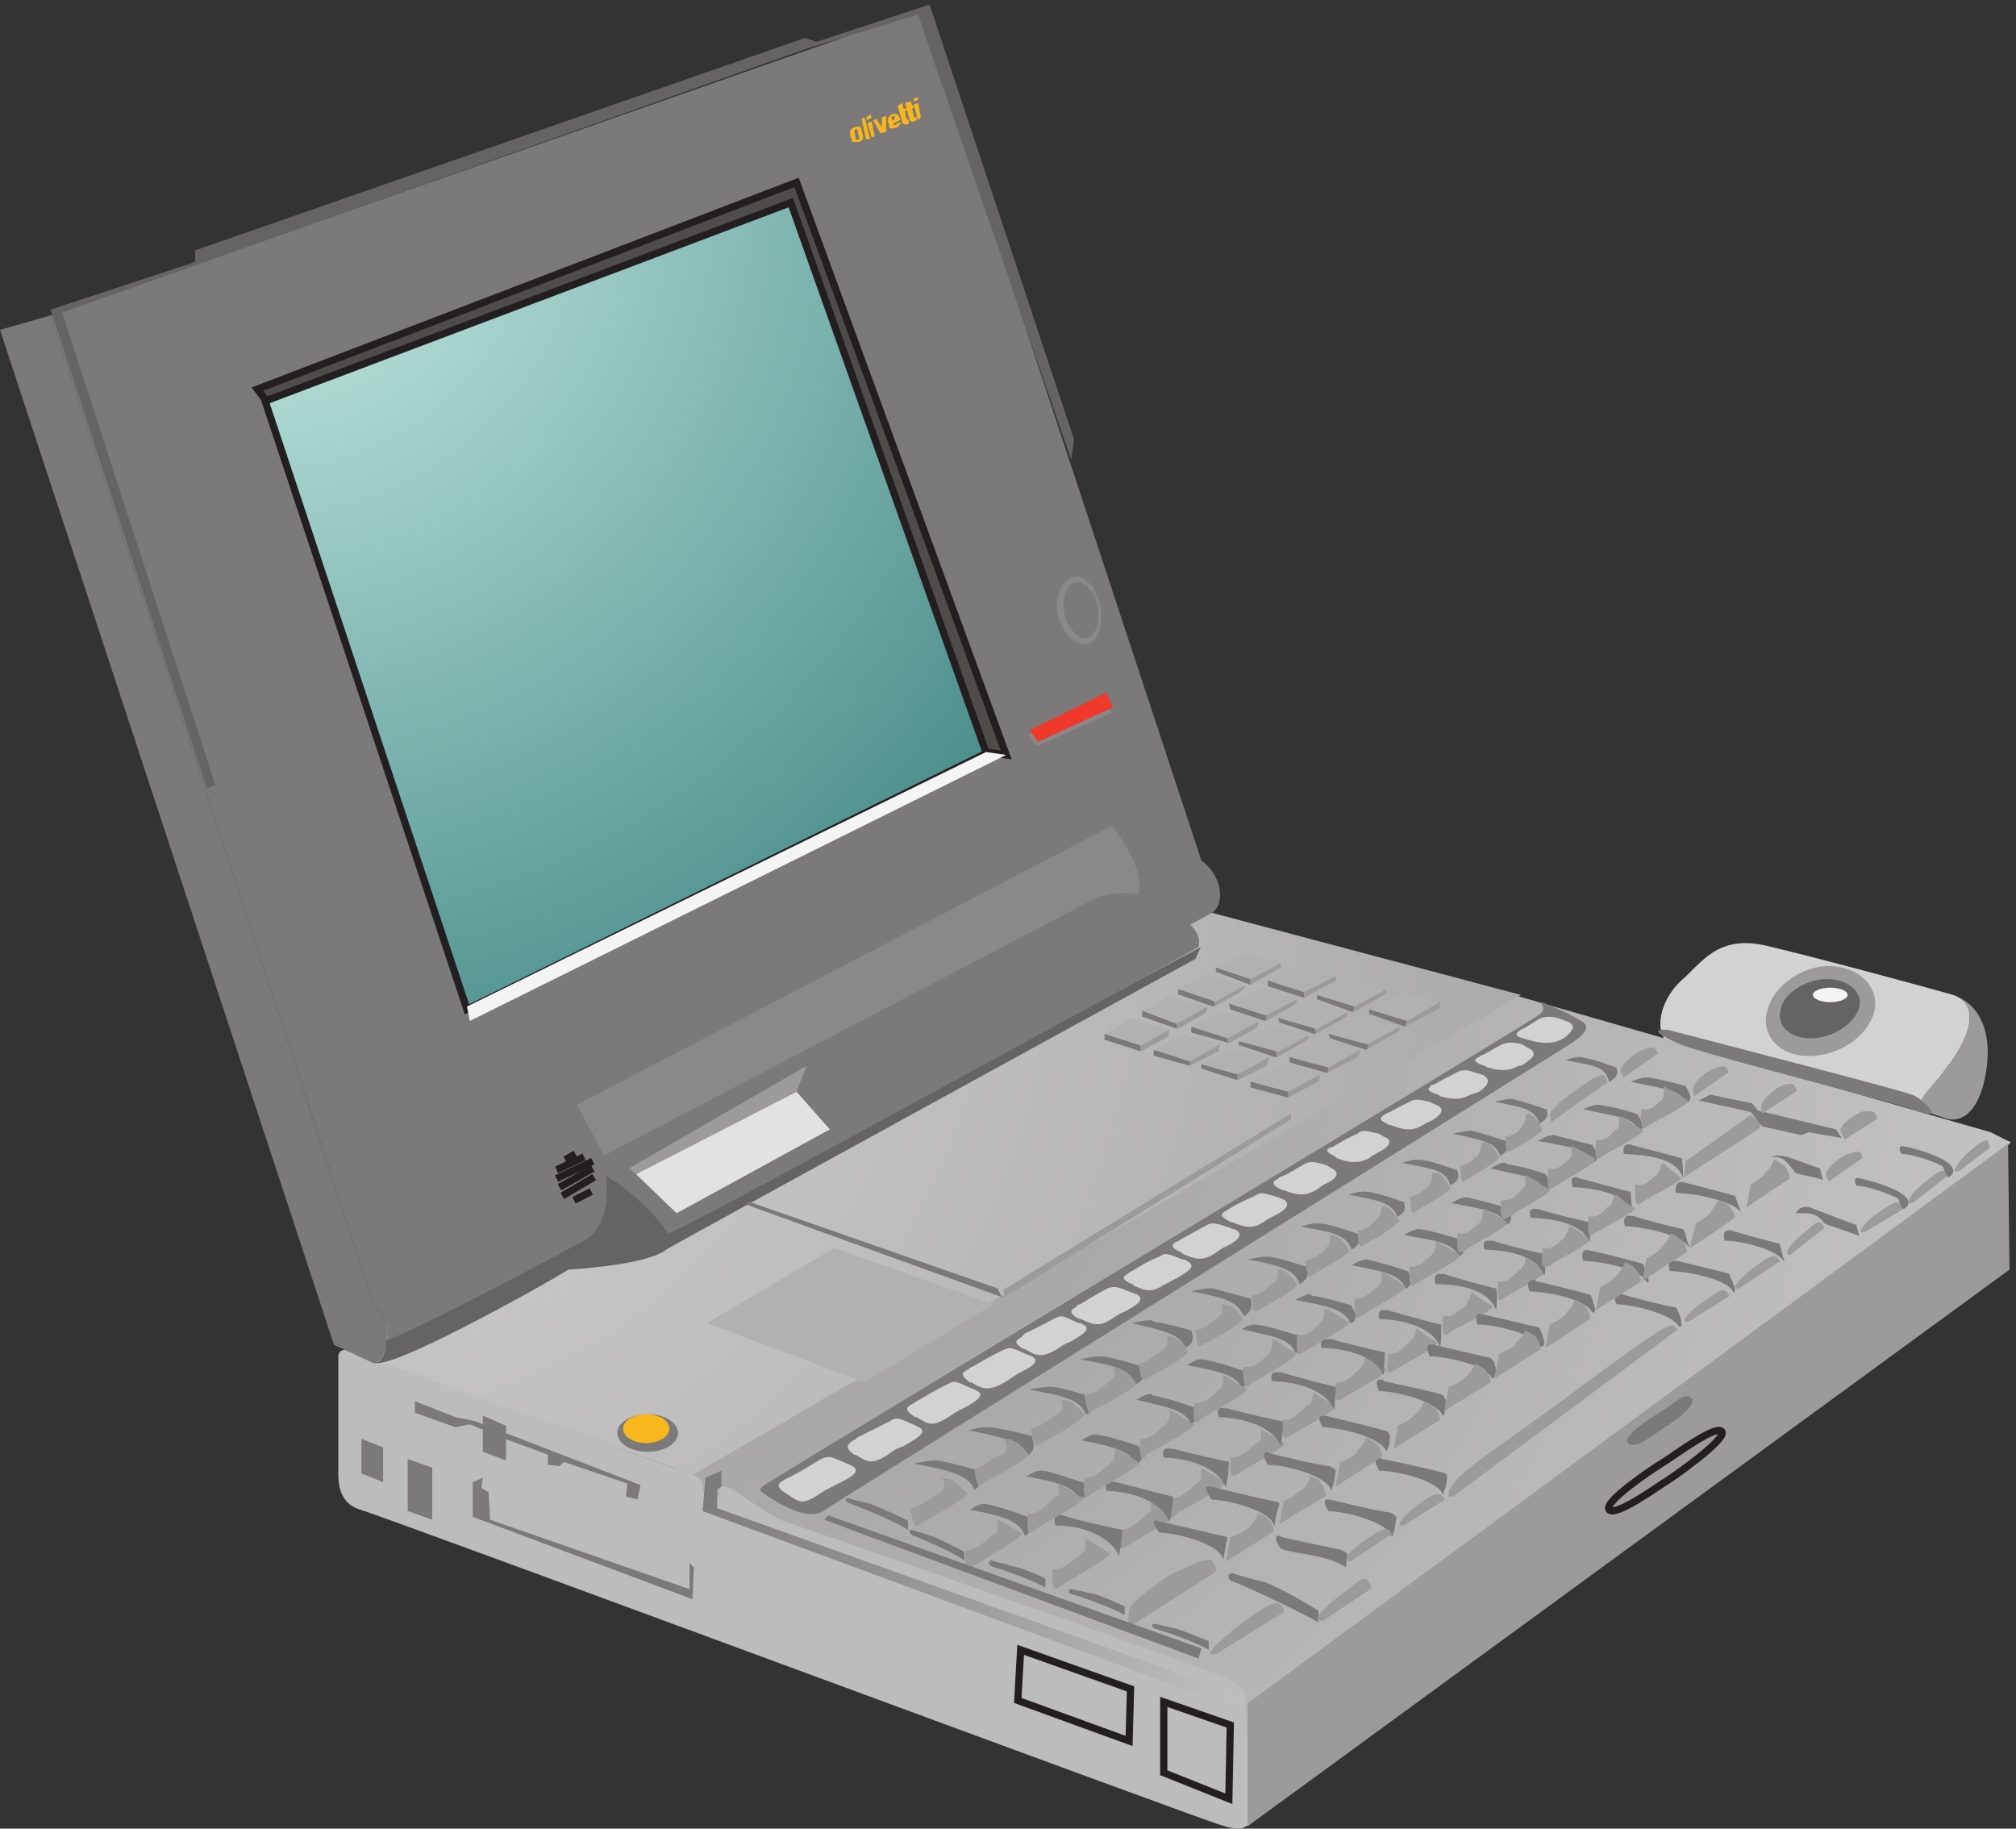<svg xmlns="http://www.w3.org/2000/svg" xml:space="preserve" width="278.2" height="252.332"><rect width="100%" height="100%" fill="#333333" stroke="none"/><defs><radialGradient id="a" cx="0" cy="0" r="196.646" fx="0" fy="0" gradientTransform="rotate(-45 1398.78 -404.9) scale(10)" gradientUnits="userSpaceOnUse" spreadMethod="pad"><stop offset="0" style="stop-opacity:1;stop-color:#9c9a9a"/><stop offset="1" style="stop-opacity:1;stop-color:#d3d2d2"/></radialGradient><radialGradient id="b" cx="0" cy="0" r="173.524" fx="0" fy="0" gradientTransform="rotate(-45 1325.87 52.8) scale(10)" gradientUnits="userSpaceOnUse" spreadMethod="pad"><stop offset="0" style="stop-opacity:1;stop-color:#d3d2d2"/><stop offset="1" style="stop-opacity:1;stop-color:#9c9a9a"/></radialGradient><radialGradient id="c" cx="0" cy="0" r="119.642" fx="0" fy="0" gradientTransform="rotate(-45 2183.15 518.21) scale(10)" gradientUnits="userSpaceOnUse" spreadMethod="pad"><stop offset="0" style="stop-opacity:1;stop-color:#c7ece3"/><stop offset="1" style="stop-opacity:1;stop-color:#2d7775"/></radialGradient><radialGradient id="d" cx="0" cy="0" r="78.065" fx="0" fy="0" gradientTransform="rotate(-45 812.33 -694.48) scale(10)" gradientUnits="userSpaceOnUse" spreadMethod="pad"><stop offset="0" style="stop-opacity:1;stop-color:#7b7979"/><stop offset="1" style="stop-opacity:1;stop-color:#d3d2d2"/></radialGradient></defs><path d="M696 324.5 1294.5 2l792 709.5-21 10.5-516 148.5L702 395l-6-70.5" style="fill:url(#a);fill-opacity:1;fill-rule:evenodd;stroke:none" transform="matrix(.133 0 0 -.133 0 252.267)"/><path d="M1293.02 119c0-7.5 4.5-84.004 4.5-103.504s-13.5-18-31.5-12c-18 4.5-870 321.004-892.5 327-24 7.504-22.5 31.5-22.5 42v117c0 10.5 16.5 9 39-1.5 24-10.5 328.5-121.5 328.5-121.5s10.5-1.5 10.5-10.496c0-9.004 4.5-28.504 12-21.004s1.5 19.5 10.5 19.5 42-28.496 61.5-35.996c19.5-6.004 430.5-150.004 457.5-162 27-12 21-21.004 22.5-37.5" style="fill:#bdbcbd;fill-opacity:1;fill-rule:evenodd;stroke:none" transform="matrix(.133 0 0 -.133 0 252.267)"/><path d="M1294.5 129.496V1.996l790.5 577.5-1.5 130.5-789-580.5" style="fill:#9c9a9a;fill-opacity:1;fill-rule:evenodd;stroke:none" transform="matrix(.133 0 0 -.133 0 252.267)"/><path d="m718.5 366.5 859.5 498-333 88.5-894-453 367.5-133.5" style="fill:url(#b);fill-opacity:1;fill-rule:evenodd;stroke:none" transform="matrix(.133 0 0 -.133 0 252.267)"/><path d="m52.5 1569.5 903 316.5 291-882s13.5-9 18-25.5c6-24-9-30-9-30L388.5 482s13.5 7.5 13.5 28.5c3 18-13.5 30-13.5 30l-336 1029" style="fill:#7b7979;fill-opacity:1;fill-rule:evenodd;stroke:none" transform="matrix(.133 0 0 -.133 0 252.267)"/><path d="M823.5 1695.5 273 1487l211.5-637.5 541.5 267-202.5 579" style="fill:url(#c);fill-opacity:1;fill-rule:evenodd;stroke:none" transform="matrix(.133 0 0 -.133 0 252.267)"/><path d="M823.5 1695.5 273 1487l211.5-637.5 541.5 267z" style="fill:none;stroke:#231f20;stroke-width:7.5;stroke-linecap:butt;stroke-linejoin:miter;stroke-miterlimit:10;stroke-dasharray:none;stroke-opacity:1" transform="matrix(.133 0 0 -.133 0 252.267)"/><path d="M826.5 1707.5 267 1493l9-12 544.5 205.5 202.5-570 21-3-217.5 594" style="fill:#4f4c4c;fill-opacity:1;fill-rule:evenodd;stroke:none" transform="matrix(.133 0 0 -.133 0 252.267)"/><path d="M826.5 1707.5 267 1493l9-12 544.5 205.5 202.5-570 21-3z" style="fill:none;stroke:#231f20;stroke-width:7.5;stroke-linecap:butt;stroke-linejoin:miter;stroke-miterlimit:10;stroke-dasharray:none;stroke-opacity:1" transform="matrix(.133 0 0 -.133 0 252.267)"/><path d="m1023 1116.5-538.5-264 3-15 556.5 276-21 3" style="fill:#f4f4f4;fill-opacity:1;fill-rule:evenodd;stroke:none" transform="matrix(.133 0 0 -.133 0 252.267)"/><path d="m52.5 1569.5-52.5-15 346.5-1053 42-19.5s13.5 7.5 13.5 28.5c3 18-13.5 30-13.5 30l-336 1029" style="fill:#7b7979;fill-opacity:1;fill-rule:evenodd;stroke:none" transform="matrix(.133 0 0 -.133 0 252.267)"/><path d="m835.5 1857.5-633-220.5v-12l-150-49.5 162-496.5 9 3-159 490.5 787.5 279-16.5 6" style="fill:#666364;fill-opacity:1;fill-rule:evenodd;stroke:none" transform="matrix(.133 0 0 -.133 0 252.267)"/><path d="m841.5 1851.5 123 40.5 150-451.5-3-21-159 462-108-33" style="fill:#666364;fill-opacity:1;fill-rule:evenodd;stroke:none" transform="matrix(.133 0 0 -.133 0 252.267)"/><path d="M627 698c-12 21-28.5 52.5-28.5 52.5l555 289.5s37.5-45 27-72C1170 942.5 627 698 627 698" style="fill:#8b8889;fill-opacity:1;fill-rule:evenodd;stroke:none" transform="matrix(.133 0 0 -.133 0 252.267)"/><path d="m903 1767.5-4.5-1.5 4.5-16.5 3 3zm-1.5 6-4.5-1.5 1.5-3 4.5 1.5-1.5 3m49.5 12-4.5-1.5 4.5-15 4.5 1.5zm0 7.5-4.5-1.5v-3h4.5v4.5m-54-45 4.5 1.5-6 22.5-3-3 4.5-21m21 25.5-4.5-1.5v-10.5l-6 7.5-3-1.5 7.5-13.5 4.5 3 1.5 16.5m18 4.5 3 1.5v1.5h-3l-1.5 4.5-4.5-3 4.5-15c0-1.5 0-3 3-3h4.5v1.5l-1.5 3c-1.5 0-1.5 0-1.5 1.5l-3 7.5m9 3 1.5 1.5v1.5l-1.5-1.5-1.5 6-6-1.5 4.5-16.5c0-1.5 1.5-3 3-3h4.5v4.5H948c-1.5-1.5-1.5 0-1.5 0l-1.5 9m-63-33s0-1.5 1.5-1.5 3 0 6-1.5l4.5 4.5v3l-1.5 6c0 1.5 0 3-1.5 3h-6c-1.5 0-3-1.5-4.5-4.5v-3zm7.5 3s1.5-1.5 0-3c-1.5 0-3 0-3 1.5l-1.5 6c0 1.5 0 3 1.5 3s1.5 0 1.5-1.5l1.5-6m36 14.42 7.5 2.77-1.5 4.16c0 2.77-4.5 4.15-7.5 2.77-3-1.39-4.5-5.54-4.5-6.93l1.5-5.54s0-1.38 1.5-2.77c0-1.38 3-1.38 6 0 1.5 0 3 1.39 3 2.77 1.5 1.39 1.5 2.77 1.5 4.16l-4.5-1.39c0-1.38 0-2.77-1.5-2.77 0 0-1.5 0-1.5 1.39zm1.5 4.7-3-1.39v1.39c-1.5 1.38 0 2.77 0 2.77 3 0 3-1.39 3-1.39v-1.38" style="fill:#7b7979;fill-opacity:1;fill-rule:evenodd;stroke:none" transform="matrix(.133 0 0 -.133 0 252.267)"/><path d="m904.5 1770.5-4.5-1.5 4.5-15 3 1.5zm-1.5 7.5-4.5-3 1.5-3 4.5 3-1.5 3m49.5 12-4.5-1.5 4.5-16.5 3 3zm0 6-4.5-1.5v-3l4.5 1.5v3m-54-43.5h4.5l-6 22.5-3-1.5 4.5-21m21 24-4.5-1.5v-10.5l-6 9-3-1.5 7.5-13.5 6 1.5v16.5m19.5 4.5 1.5 1.5v1.5h-3l-1.5 6-4.5-3 4.5-16.5c0-1.5 0-1.5 3-3 1.5 0 1.5 0 4.5 1.5l-1.5 4.5c-1.5-1.5-1.5 0-1.5 0l-1.5 7.5m7.5 3 1.5 1.5v1.5h-1.5l-1.5 4.5-6-1.5 4.5-16.5c0-1.5 1.5-3 3-3s1.5 0 4.5 1.5v4.5l-1.5-1.5c-1.5 0-1.5 0-1.5 1.5l-1.5 7.5m-63-31.5c0-1.5 0-1.5 1.5-3h6c1.5 0 3 1.5 4.5 3v3l-1.5 6c0 1.5 0 3-1.5 3-1.5 1.5-3 1.5-6 0-1.5 0-3-1.5-4.5-3v-4.5zm7.5 3c0-1.5 1.5-3 0-3-1.5-1.5-3-1.5-3 0l-1.5 7.5s0 1.5 1.5 3c1.5 0 1.5-1.5 1.5-1.5l1.5-6m36 13 7.5 4.13-1.5 2.75c0 2.75-4.5 4.12-7.5 2.75-3-1.38-4.5-4.13-4.5-6.88l1.5-4.12v-2.75c1.5-1.38 4.5-1.38 7.5 0 1.5 0 3 1.37 3 2.75 1.5 1.37 1.5 1.37 1.5 2.75l-4.5-1.38c0-1.37 0-1.37-1.5-1.37H927Zm1.5 4.66-3-1.37v1.37c-1.5 2.75 0 2.75 1.5 2.75 1.5 1.38 1.5 0 1.5-1.37v-1.38" style="fill:#f8b61d;fill-opacity:1;fill-rule:evenodd;stroke:none" transform="matrix(.133 0 0 -.133 0 252.267)"/><path d="m1243.5 1004-1.5 3-51-27 1.5-1.5 51 25.5M396 551l4.5-4.5L468 581l9-18 3-21 3 3-3 28.5-27 61.5-6-3 19.5-46.5L396 551" style="fill:#7b7979;fill-opacity:1;fill-rule:evenodd;stroke:none" transform="matrix(.133 0 0 -.133 0 252.267)"/><path d="m595.5 651.5 18 9m-30-4.5 33 19.5m-36-10.5 34.5 19.5M577.5 674l37.5 18m-37.5-9.004 28.5 13.5m-19.5-2.996 10.5 6" style="fill:none;stroke:#231f20;stroke-width:7.5;stroke-linecap:butt;stroke-linejoin:miter;stroke-miterlimit:10;stroke-dasharray:none;stroke-opacity:1" transform="matrix(.133 0 0 -.133 0 252.267)"/><path d="M1097.53 1259.33c4.02-19.44 18.79-33.33 30.86-30.55 12.08 2.77 16.11 20.83 13.43 38.89-4.03 18.05-14.77 33.33-28.19 30.55-12.08-2.77-20.13-20.83-16.1-38.89zm6.71 1.62c2.68-13.9 13.42-27.78 22.81-26.4 10.74 2.78 14.77 18.06 12.08 31.95-2.68 15.28-13.42 27.78-22.81 26.39-9.4-1.39-14.77-16.67-12.08-31.94" style="fill:#8b8889;fill-opacity:1;fill-rule:evenodd;stroke:none" transform="matrix(.133 0 0 -.133 0 252.267)"/><path d="m627 697.996 513 268.5s28.5 7.5 42 1.5 69-27 61.5-54L693 609.496s-54 37.5-63 64.5c0 0-1.5 18-3 24" style="fill:#7b7979;fill-opacity:1;fill-rule:evenodd;stroke:none" transform="matrix(.133 0 0 -.133 0 252.267)"/><path d="M1246.5 913.977c0 3-550.5-301.5-553.5-297-10.5 18-40.5 46.5-64.5 60 0 0 9-49.5-22.5-67.5 0 0-169.5-91.5-205.5-103.5 0 0 1.5-24-12-22.5 13.5-12 201 94.5 201 96 0 0 82.5 4.5 102 21 1.5 1.5 549 301.5 549 301.5s4.5 12 6 12" style="fill:#666364;fill-opacity:1;fill-rule:evenodd;stroke:none" transform="matrix(.133 0 0 -.133 0 252.267)"/><path d="m652.5 684.5 7.5-6L826.5 764l10.5 27-184.5-106.5" style="fill:#9c9a9a;fill-opacity:1;fill-rule:evenodd;stroke:none" transform="matrix(.133 0 0 -.133 0 252.267)"/><path d="m837 791 64.5-45-40.5-21-34.5 39 10.5 27" style="fill:#7b7979;fill-opacity:1;fill-rule:evenodd;stroke:none" transform="matrix(.133 0 0 -.133 0 252.267)"/><path d="m660 678.496 42-40.5 159 87-34.5 39-166.5-85.5" style="fill:#e3e2e2;fill-opacity:1;fill-rule:evenodd;stroke:none" transform="matrix(.133 0 0 -.133 0 252.267)"/><path d="m1326 840.5 31.5 16.5 40.5-10.5-33-16.5-39 10.5" style="fill:#b2b1b1;fill-opacity:1;fill-rule:evenodd;stroke:none" transform="matrix(.133 0 0 -.133 0 252.267)"/><path d="M1365 828.496v-4.5l30 16.5 3 1.5v4.5l-33-18" style="fill:#9c9a9a;fill-opacity:1;fill-rule:evenodd;stroke:none" transform="matrix(.133 0 0 -.133 0 252.267)"/><path d="M1366.5 864.5V860l37.5-13.5 1.5 6-39 12" style="fill:#7b7979;fill-opacity:1;fill-rule:evenodd;stroke:none" transform="matrix(.133 0 0 -.133 0 252.267)"/><path d="M1554.24 567.5c0-6-1.5-21 3-19.5 1.5 0 1.5 1.5 3 1.5 9 7.5 46.5 24 43.5 30h-1.5c-6 3-15 10.5-18 12 0 1.5-1.5 1.5-1.5 1.5 0-1.5 0-7.5-3-10.5-1.5-1.5-1.5-3-3-3-4.5-3-12-15-22.5-12" style="fill:#9c9a9a;fill-opacity:1;fill-rule:evenodd;stroke:none" transform="matrix(.133 0 0 -.133 0 252.267)"/><path d="M853.863 329c18 12 787.497 492 779.997 487.5-9-4.5 21 10.5 9 19.5-13.5 9-42 21-43.5 21-3 0 7.5-6-3-13.5-9-7.5-770.997-466.5-785.997-477-16.5-10.5-25.5-13.5-19.5-18 0 0 43.5-33 63-19.5" style="fill:#7b7979;fill-opacity:1;fill-rule:evenodd;stroke:none" transform="matrix(.133 0 0 -.133 0 252.267)"/><path d="M852 382.996c-15-9-30-18-37.5-21-7.5-4.5-10.5-7.5 1.5-15s15-13.5 34.5 0c18 12 51 21 31.5 30-19.5 7.5-19.5 10.5-30 6m70.5 38.809-33-16.5c-1.5-1.5-3-3-4.5-3-6-4.5-9-7.5 1.5-15h1.5c12-7.5 16.5-10.5 33 0 6 4.5 10.5 7.5 16.5 9 12 7.5 25.5 13.5 16.5 19.5 0 0-1.5 0-3 1.5-18 7.5-19.5 10.5-28.5 4.5m61.5 39.191c-13.5-6-24-13.5-33-18-1.5-1.5-3-1.5-4.5-3-6-3-9-6 3-13.5h1.5c12-7.5 16.5-10.5 33 0 4.5 3 9 6 15 9 12 6 24 13.5 15 18 0 0-1.5 1.5-3 1.5-18 7.5-19.5 10.5-27 6m55.5 34.5c-12-6-22.5-12-30-16.5-3-1.5-4.5-1.5-4.5-3-7.5-3-9-6 1.5-13.5h1.5c12-7.5 18-9 34.5 0l13.5 9c12 6 24 12 15 18-1.5 0-3 1.5-4.5 1.5-16.5 7.5-18 9-27 4.5m54.2 33c-12-6-22.5-12-30-15l-4.5-4.5c-6-3-7.5-6 3-12h1.5c12-7.5 18-9 33 0 4.5 3 9 6 13.5 7.5 10.5 6 24 13.5 13.5 18-1.5 1.5-3 1.5-4.5 1.5-16.5 7.5-18 9-25.5 4.5m55.5 31.5c-12-6-21-12-28.5-16.5-3 0-3-1.5-4.5-3-6-3-7.5-6 3-12h1.5c13.5-6 19.5-9 33 0 4.5 3 9 6 13.5 7.5 10.5 6 22.5 12 12 18-1.5 0-3 1.5-4.5 1.5-15 6-18 7.5-25.5 4.5m53.8 33c-12-4.5-21-10.5-28.5-15-1.5 0-3-1.5-4.5-3-6-3-6-6 4.5-10.5 0 0 1.5 0 1.5-1.5 13.5-6 19.5-7.5 33 1.5 4.5 1.5 7.5 4.5 12 6 9 6 22.5 12 10.5 18-1.5 1.5-3 1.5-4.5 1.5-15 6-18 7.5-24 3m49.5 32.942c-10.5-6-19.5-10.5-27-15-3-1.5-4.5-3-6-3-4.5-3-4.5-6 6-10.5l1.5-1.5c13.5-6 21-7.5 33 0 4.5 3 7.5 6 12 7.5 9 4.5 21 12 9 18-1.5 0-3 0-4.5 1.5-15 4.5-18 6-24 3m49.5 30.058c-10.5-4.5-19.5-9-27-13.5-1.5-1.5-3-1.5-4.5-3-4.5-3-4.5-4.5 6-10.5h1.5c13.5-6 22.5-7.5 33 0 4.5 3 7.5 4.5 10.5 6 9 4.5 21 12 9 18-1.5 0-3 1.5-4.5 1.5-15 4.5-18 6-24 1.5M1353.23 689c-10.5-6-16.5-10.5-25.5-13.5-1.5-1.5-3-3-4.5-3-3-3-3-6 7.5-10.5h1.5c13.5-6 22.5-6 33 0 3 1.5 6 4.5 9 6 7.5 3 19.5 10.5 7.5 16.5-1.5 1.5-3 1.5-4.5 3-13.5 4.5-18 4.5-24 1.5m55.27 31.496c-10.5-4.5-18-9-25.5-13.5-1.5 0-3-1.5-4.5-1.5-3-3-1.5-4.5 7.5-9 0-1.5 1.5-1.5 1.5-1.5 15-6 24-4.5 33 0 3 3 7.5 4.5 9 6 7.5 3 19.5 12 6 16.5-1.5 1.5-3 1.5-4.5 3-13.5 3-18 4.5-22.5 0m54 33.004c-10.5-4.5-16.5-9-24-12-1.5-1.5-3-1.5-4.5-3-3-3-1.5-4.5 7.5-9h1.5c15-6 24-6 33 0l9 4.5c6 3 18 12 4.5 16.5-1.5 1.5-4.5 1.5-6 3-12 3-16.5 3-21 0m48 29.996c-9-4.5-15-7.5-22.5-12-3 0-4.5-1.5-4.5-3-3-1.5-1.5-4.5 9-7.5l1.5-1.5c15-4.5 24-3 31.5 1.5 4.5 1.5 6 1.5 9 3 4.5 3 16.5 12 3 18-1.5 0-4.5 1.5-6 1.5-10.5 4.5-16.5 3-21 0m48 29.77c-9-4.5-15-9-22.5-12-1.5-1.5-3-1.5-4.5-3-3-1.5 0-4.5 9-7.5 1.5 0 1.5-1.5 3-1.5 15-4.5 24-3 31.5 1.5 3 0 6 1.5 7.5 3 4.5 3 16.5 10.5 1.5 16.5-1.5 1.5-3 1.5-4.5 3-12 3-16.5 1.5-21 0M1599 840.5c-9-4.5-13.5-9-21-12-7.5-4.5-6-7.5 7.5-10.5 24-7.5 34.5 0 39 3 3 3 15 12 0 16.5-13.5 6-21 4.5-25.5 3" style="fill:#d3d2d2;fill-opacity:1;fill-rule:evenodd;stroke:none" transform="matrix(.133 0 0 -.133 0 252.267)"/><path d="M1092.12 268.996c0-7.5-1.5-25.5 6-19.5 9 7.5 58.5 33 52.5 36-6 4.5-22.5 13.5-24 15-1.5 0 1.5-12-3-15-4.5-1.5-19.5-19.5-31.5-16.5m69 40.5c0-7.5-1.5-24 6-18 1.5 0 1.5 1.5 3 1.5 13.5 9 54 30 48 33-1.5 1.5-1.5 1.5-4.5 3-6 4.5-18 10.5-18 12-1.5 0-1.5 0-1.5-1.5 0-3 1.5-10.5-1.5-12-1.5 0-3-1.5-4.5-3-4.5-4.5-16.5-16.5-27-15" style="fill:#9c9a9a;fill-opacity:1;fill-rule:evenodd;stroke:none" transform="matrix(.133 0 0 -.133 0 252.267)"/><path d="M1215 342.496c0-6-3-24 4.5-18 1.5 0 1.5 1.5 3 3 13.5 7.5 52.5 28.5 48 31.5-1.5 0-3 1.5-4.5 3-6 3-16.5 10.5-18 10.5h-1.5c0-3 0-10.5-1.5-12l-3-3c-6-4.5-18-16.5-27-15m61.62 42.004c0-7.5-1.5-22.5 6-18 0 0 1.5 1.5 3 1.5 12 9 51 28.5 46.5 31.5-1.5 1.5-3 1.5-3 3-7.5 3-18 10.5-19.5 10.5 0 1.5-1.5 0-1.5 0 0-1.5 1.5-9-1.5-12-1.5 0-1.5-1.5-3-1.5-6-4.5-16.5-16.5-27-15m54.05 38.996c0-6-1.5-22.5 4.5-18 1.5 0 1.5 1.5 3 1.5 12 7.5 51 27 46.5 31.5 0 0-1.5 0-3 1.5-6 4.5-16.5 10.5-19.5 12 0-3 0-9-3-12 0 0-1.5-1.5-3-1.5-4.5-4.5-15-16.5-25.5-15m55.33 39c0-6-3-22.5 4.5-18 0 0 1.5 0 3 1.5 10.5 7.5 48 25.5 45 30 0 1.5-1.5 1.5-3 1.5-6 4.5-16.5 10.5-18 12s-1.5 1.5-1.5 0 0-7.5-3-10.5l-3-3c-4.5-4.5-13.5-15-24-13.5" style="fill:#9c9a9a;fill-opacity:1;fill-rule:evenodd;stroke:none" transform="matrix(.133 0 0 -.133 0 252.267)"/><path d="M1440 492.5c0-7.5-3-22.5 3-19.5 1.5 0 1.5 1.5 3 1.5 10.5 7.5 48 25.5 45 30-1.5 0-1.5 1.5-3 1.5-6 3-15 10.5-18 12-1.5-1.5-1.5-7.5-4.5-10.5 0-1.5-1.5-1.5-3-3-4.5-3-12-15-22.5-12m57.24 39c0-7.5-1.5-22.5 3-19.5 1.5 0 3 0 3 1.5 10.5 7.5 48 24 45 28.5-1.5 0-1.5 1.5-3 1.5-6 3-15 10.5-18 12 0 0 0 1.5 0 0-1.5 0-1.5-6-4.5-9 0-1.5-1.5-3-1.5-4.5-6-3-13.5-13.5-24-10.5" style="fill:#9c9a9a;fill-opacity:1;fill-rule:evenodd;stroke:none" transform="matrix(.133 0 0 -.133 0 252.267)"/><path d="M1203 306.5c18 0 64.5-12 66-28.5l4.5 24s-58.5 13.5-70.5 16.5c-13.5 4.5 0-12 0-12m54 34.395c16.5 0 63-12 64.5-27 1.5 0 1.5 6 3 12 1.5 4.5 3 10.5 3 10.5 0 1.5-3 3-7.5 3-13.5 3-52.5 11.996-63 14.996h-3c-7.5 1.5 3-13.496 3-13.496m58.5 36.101c16.5 0 61.5-10.5 66-27 0 0 1.5 6 3 10.5 0 4.5 1.5 9 1.5 10.5-1.5 1.5-3 3-6 4.5-13.5 1.5-51 10.5-63 13.5 0 0-1.5 0-1.5 1.5-9 0 0-13.5 0-13.5m57 38.887c18 0 61.5-10.5 66-25.5 0 0 1.5 4.5 3 7.5 0 4.5 1.5 9 0 10.5 0 1.5-3 4.5-6 4.5-10.5 3-48 12-60 15h-1.5c-10.5 1.5-1.5-12-1.5-12m58.5 37.5c18 0 60-10.5 66-25.5 1.5 0 1.5 3 3 6v10.5c-1.5 3-3 6-6 6-9 3-46.5 10.5-58.5 13.5 0 1.5-1.5 1.5-1.5 1.5-10.5 1.5-3-12-3-12m52.5 36.117c16.5 0 58.5-9 64.5-22.5 1.5-1.5 3 1.5 3 3 1.5 3 1.5 7.5 0 10.5 0 3-3 6-4.5 7.5-7.5 1.5-46.5 10.5-58.5 13.5h-1.5c-10.5 3-3-12-3-12m49.71 32.996c16.5 0 58.5-9 64.5-22.5 1.5-1.5 3 0 4.5 1.5 0 1.5 0 6-1.5 9-1.5 4.5-3 9-4.5 9-6 1.5-43.5 10.5-57 13.5h-1.5c-10.5 3-4.5-10.5-4.5-10.5m53.79 34.387c16.5 0 57-7.5 64.5-21 1.5-1.5 3-1.5 3 0 1.5 1.5 0 6-1.5 9 0 4.5-3 9-4.5 9-4.5 1.5-42 10.5-54 13.5-1.5 0-1.5 0-1.5 1.5-12 1.5-6-12-6-12m55.5 31.613c16.5 0 55.5-7.5 64.5-19.5 1.5-3 3-3 3-3 1.5 1.5 0 6-1.5 9-1.5 4.5-3 10.5-4.5 10.5-3 1.5-39 10.5-52.5 13.5h-1.5c-12 4.5-7.5-10.5-7.5-10.5m43.5 36c15 0 54-7.5 64.5-19.5 1.5-1.5 3-3 3-4.5l-3 9c-1.5 6-3 12-4.5 12s-37.5 9-51 13.5h-1.5c-12 3-7.5-10.5-7.5-10.5m52.79 34.5c18 0 67.5-9 69-24l-7.5 21s-39 10.5-51 13.5c-13.5 4.5-10.5-10.5-10.5-10.5m-643.79-345c36 0 60-16.5 66-31.5 0 0 4.5 22.5 3 27 0 0-49.5 10.5-61.5 15-12 3-7.5-10.5-7.5-10.5m52.83 36c37.5-1.5 60-16.5 66-33v1.5c0 4.5 4.5 21 3 25.5 0 0-42 10.5-58.5 15h-1.5c-12 3-9-9-9-9m59.67 34.5c36-1.5 58.5-15 64.5-31.5v1.5c1.5 3 3 19.5 3 25.5 0 0-42 9-57 13.5h-3c-12 3-7.5-9-7.5-9m57 42c36-1.5 58.5-15 64.5-30 0 3 3 19.5 1.5 25.5 0 0-42 9-57 13.5h-3c-10.5 3-6-9-6-9m55.5 37.356c37.5-1.5 58.5-15 64.5-30 0 3 1.5 19.5 1.5 24-1.5 0-42 10.5-57 15h-3c-10.5 1.5-6-9-6-9m51 34.5c37.5-1.5 58.5-13.5 64.5-28.5 0 1.5 1.5 18 1.5 24h-1.5s-40.5 9-54 13.5h-4.5c-9 1.5-6-9-6-9" style="fill:#7b7979;fill-opacity:1;fill-rule:evenodd;stroke:none" transform="matrix(.133 0 0 -.133 0 252.267)"/><path d="M1431 528.352c36-1.5 57-13.5 63-28.5 1.5 1.5 1.5 18 1.5 22.5-1.5 0-40.5 10.5-55.5 15h-3c-9 1.5-6-9-6-9m58.5 36.015c36 0 57-10.5 63-27 0 1.5 1.5 18 0 22.5-1.5 0-40.5 10.5-54 15h-3c-10.5 1.5-6-10.5-6-10.5m51 35.985c36-1.5 55.5-10.5 61.5-27 1.5 0 1.5 16.5 0 21v1.5c-1.5 0-40.5 9-52.5 13.5h-4.5c-9 1.5-4.5-9-4.5-9m48 33c36-1.5 54-10.5 61.5-25.5v-1.5s0 16.5-1.5 21v1.5c-1.5 0-39 9-52.5 13.5h-3c-9 1.5-4.5-9-4.5-9M1632 665c34.5-1.5 54-10.5 60-24 0-1.5 1.5-1.5 1.5-3 0 1.5-1.5 18-1.5 22.5h-1.5c-1.5 0-39 10.5-51 13.5-1.5 0-3 1.5-4.5 1.5-7.5 0-3-10.5-3-10.5m52.83 34.496c37.5-1.5 57-9 61.5-25.5 0 0 0 16.5-1.5 21 0 0-39 10.5-51 13.5-12 4.5-9-9-9-9M1006.5 330.301c31.5-6 51-10.5 57-27 10.5 6 4.5 15 3 19.5 0 0-31.5 12-43.5 13.5-6 1.5-16.5-6-16.5-6m58.5 34.695c31.5-6 51-10.5 55.5-25.5 1.5 0 1.5 0 1.5 1.5 9 4.5 4.5 13.5 3 16.5l-1.5 1.5c-3 0-30 10.5-42 12h-1.5c-6 0-15-6-15-6m57 37.305c31.5-6 51-10.5 57-25.5 0 0 1.5 0 1.5 1.5 7.5 4.5 3 13.5 1.5 16.5v1.5c-4.5 1.5-31.5 10.5-43.5 12-6 1.5-16.5-6-16.5-6m57 42.195c31.5-7.5 51-10.5 57-25.5 9 6 4.5 13.5 3 18h-1.5c-3 1.5-30 10.5-42 12 0 0 0 1.5-1.5 1.5-6 0-15-6-15-6m52.5 35.805c31.5-6 51-9 57-24 9 6 4.5 13.5 3 18h-1.5c-3 1.5-30 10.5-42 12h-1.5c-4.5 1.5-15-6-15-6m57 37.457c30-7.5 51-9 55.5-25.5 1.5 0 1.5 1.5 1.5 1.5 9 4.5 3 12 1.5 16.5l-1.5 1.5c-1.5 0-28.5 9-40.5 10.5h-1.5c-6 1.5-15-4.5-15-4.5m55.5 30.238c31.5-6 51-9 57-24h1.5c7.5 4.5 3 13.5 0 16.5v1.5c-3 1.5-28.5 9-42 10.5 0 1.5 0 1.5-1.5 1.5-4.5 0-15-6-15-6M1402.5 584c30-6 51-9 55.5-24h1.5c9 6 3 13.5 1.5 18h-1.5c-1.5 1.5-28.5 9-40.5 12h-1.5c-6 0-15-6-15-6m54 31.496c31.5-6 51-7.5 57-22.5 9 4.5 4.5 12 1.5 16.5v1.5c-1.5 0-28.5 9-42 10.5h-1.5c-4.5 0-15-6-15-6M1506 648.5c30-6 51-7.5 57-22.5 9 4.5 3 12 1.5 16.5 0 0-1.5 0-1.5 1.5-1.5 0-27 7.5-40.5 10.5h-1.5c-6 0-15-6-15-6m40.5 36c30-7.5 49.5-7.5 55.5-22.5 1.5 0 1.5 0 1.5-1.5 9 6 3 13.5 0 18-1.5 1.5-28.5 9-40.5 10.5 0 1.5-1.5 1.5-1.5 1.5-6 0-15-6-15-6m49.5 28.496c30-6 51-7.5 55.5-21l1.5-1.5c9 4.5 3 12 0 16.5v1.5s-28.5 7.5-40.5 10.5h-1.5c-6 0-15-6-15-6M1642.5 746c31.5-7.5 51-7.5 57-21 0-1.5 0-1.5 1.5-3 7.5 6 1.5 12-1.5 18 0 1.5-27 9-40.5 10.5h-1.5c-4.5 0-15-4.5-15-4.5m49.5 28.496c31.5-7.5 52.5-7.5 57-22.5 10.5 4.5 1.5 13.5 0 18 0 0-27 7.5-40.5 9-6 0-16.5-4.5-16.5-4.5M948 378.191c31.5-6 57-10.5 63-27 9 4.5 7.5 15 6 19.5 0 0-31.5 9-43.5 10.5-6 1.5-25.5-3-25.5-3m57 34.5c30-6 54-10.5 60-25.5v-1.5c10.5 6 7.5 15 6 19.5v1.5s-28.5 7.5-42 9h-3c-7.5 1.5-21-3-21-3m63 42.305c31.5-6 52.5-9 58.5-25.5h1.5c9 4.5 6 13.5 6 18h-1.5s-28.5 9-40.5 10.5h-3c-7.5 0-21-3-21-3m52.5 31.5c31.5-6 52.5-9 57-25.5h1.5c10.5 4.5 7.5 13.5 6 18 0 0-28.5 9-40.5 10.5h-3c-7.5 0-21-3-21-3m54 37.5c30-7.5 49.5-10.5 55.5-25.5 10.5 4.5 7.5 13.5 6 18 0 0-27 7.5-39 9-1.5 1.5-3 1.5-3 1.5-7.5 0-19.5-3-19.5-3M1236 557c30-6 48-9 54-25.5h1.5c9 6 7.5 13.5 6 18-1.5 0-27 7.5-39 10.5h-3c-7.5 0-19.5-3-19.5-3m58.5 33c31.5-6 48-9 54-25.5 10.5 6 9 13.5 7.5 18-1.5 0-27 9-39 10.5h-3c-6 0-19.5-3-19.5-3m55.5 34.191c31.5-6 46.5-7.5 52.5-24 10.5 6 7.5 12 6 16.5 0 0-24 9-37.5 10.5h-1.5c-7.5 1.5-19.5-3-19.5-3m49.5 33c30-6 45-7.5 51-24v1.5c9 4.5 7.5 10.5 6 15-1.5 0-24 9-37.5 10.5h-1.5c-6 1.5-18-3-18-3m55.5 33c31.5-6 45-7.5 49.5-22.5h1.5c9 4.5 7.5 10.5 6 15-1.5 0-24 9-36 10.5h-3c-6 1.5-18-3-18-3m52.5 30.309c31.5-7.5 43.5-7.5 49.5-24v1.5c9 4.5 7.5 10.5 6 15-1.5 0-22.5 7.5-36 10.5h-1.5c-6 0-18-3-18-3m43.5 32.996c31.5-6 40.5-7.5 46.5-22.5 10.5 6 7.5 10.5 7.5 15h-1.5s-21 7.5-34.5 10.5h-1.5c-6 0-16.5-3-16.5-3m73.5 43.195c31.5-6 40.5-6 45-22.5 10.5 6 9 10.5 7.5 15 0 0-24 9-36 10.5-6 1.5-16.5-3-16.5-3M1431 370.895c18 0 63-10.5 66-25.5l3 9c1.5 4.5 1.5 10.5 1.5 12 0 0-3 3-6 3-12 3-51 11.996-61.5 13.496-1.5 1.5-3 1.5-3 1.5-9 1.5 0-13.496 0-13.496m246.21 172.601c15 0 55.5-9 64.5-22.5 1.5-1.5 3 0 3 0 0 1.5 0 6-1.5 10.5-1.5 3-3 7.5-4.5 9-4.5 0-42 9-55.5 13.5h-1.5c-10.5 3-4.5-10.5-4.5-10.5m55.29 34.5c16.5 0 55.5-7.5 64.5-19.5 1.5-3 3-3 3-3 0 1.5 0 6-1.5 9-1.5 4.5-4.5 10.5-4.5 10.5-3 1.5-40.5 10.5-54 13.5h-1.5c-10.5 3-6-10.5-6-10.5m57 31.5c15 0 49.5-7.5 60-19.5 1.5-1.5 3-3 3-4.5l-3 9-3 12c-1.5 0-36 9-49.5 13.5-12 3-7.5-10.5-7.5-10.5" style="fill:#7b7979;fill-opacity:1;fill-rule:evenodd;stroke:none" transform="matrix(.133 0 0 -.133 0 252.267)"/><path d="M1696.62 668c0-7.5-1.5-25.5 6-19.5 9 7.5 48 24 40.5 27-6 4.5-16.5 13.5-18 15-1.5 0-3-12-7.5-13.5-3-1.5-9-12-21-9m-48.12-33.004c0-6-3-21 3-19.5 0 0 1.5 0 3 1.5 7.5 6 42 21 42 27h-1.5c-6 3-15 10.5-18 13.5-1.5 0-3-4.5-4.5-9-1.5-1.5-1.5-3-3-3-4.5-3-10.5-13.5-21-10.5m-48-33c0-7.5-3-21 3-19.5h3c9 7.5 45 24 42 28.5v1.5c-6 3-15 10.5-19.5 12-1.5 0-1.5-4.5-4.5-9 0-1.5-1.5-3-1.5-3-4.5-3-12-13.5-22.5-10.5M1002 288.367c0-7.5-3-24 6-18 7.5 6 58.5 33 51 36-6 4.5-22.5 13.5-24 13.5-1.5 1.5 1.5-10.5-1.5-13.5-4.5-1.5-19.5-19.5-31.5-18m64.5 37.629c0-7.5-3-24 6-18 0 0 0 1.5 1.5 1.5 12 9 55.5 30 49.5 34.5h-3c-6 4.5-19.5 12-21 13.5-1.5 0-1.5 0-1.5-1.5 0-3 1.5-10.5-1.5-12-1.5-1.5-3-1.5-4.5-3-6-6-16.5-16.5-25.5-15" style="fill:#9c9a9a;fill-opacity:1;fill-rule:evenodd;stroke:none" transform="matrix(.133 0 0 -.133 0 252.267)"/><path d="M1125 363.496c0-7.5-3-24 4.5-19.5l3 3c12 7.5 54 30 48 33 0 0-1.5 0-1.5 1.5-6 3-19.5 12-22.5 12v-1.5c0-3 0-9-1.5-10.5l-4.5-4.5c-6-4.5-16.5-15-25.5-13.5m58.5 40.5c0-7.5-3-24 4.5-19.5 0 1.5 1.5 1.5 1.5 3 12 7.5 54 28.5 49.5 33h-3c-6 4.5-19.5 12-21 13.5-1.5 0-1.5 0-1.5-1.5 0-3 0-9-1.5-10.5s-1.5-3-4.5-4.5c-4.5-4.5-15-15-24-13.5" style="fill:#9c9a9a;fill-opacity:1;fill-rule:evenodd;stroke:none" transform="matrix(.133 0 0 -.133 0 252.267)"/><path d="M1239 441.496c0-7.5-3-24 4.5-19.5 1.5 0 1.5 1.5 1.5 1.5 12 9 54 28.5 48 33h-1.5c-6 4.5-19.5 12-21 13.5-1.5 0-1.5 0-1.5-1.5s0-7.5-1.5-10.5c-1.5-1.5-1.5-3-4.5-4.5-4.5-4.5-15-15-24-12m51.12 37.5c0-7.5-1.5-24 6-19.5l1.5 1.5c12 7.5 52.5 28.5 46.5 33h-1.5c-6 3-18 12-21 13.5-1.5 0-1.5 0-1.5-1.5s0-7.5-1.5-10.5c0-1.5-1.5-3-3-4.5-6-4.5-15-15-25.5-12" style="fill:#9c9a9a;fill-opacity:1;fill-rule:evenodd;stroke:none" transform="matrix(.133 0 0 -.133 0 252.267)"/><path d="M1345.67 511.996c0-7.5-1.5-24 4.5-19.5 1.5 0 1.5 1.5 3 1.5 10.5 7.5 51 28.5 46.5 31.5h-1.5c-6 4.5-19.5 12-22.5 13.5h-1.5c0-1.5 0-7.5-1.5-10.5 0-1.5-1.5-3-3-4.5-4.5-4.5-13.5-15-24-12m60 37.5c0-7.5-1.5-22.5 4.5-19.5 0 1.5 1.5 1.5 3 1.5 9 7.5 49.5 27 45 31.5h-1.5c-6 4.5-18 12-22.5 13.5-1.5-1.5 0-7.5-1.5-10.5-1.5-1.5-1.5-3-3-4.5-6-3-13.5-13.5-24-12m57 33c0-6-1.5-22.5 4.5-19.5 0 1.5 1.5 1.5 1.5 1.5 10.5 7.5 51 27 45 30v1.5c-6 3-19.5 10.5-22.5 12-1.5 1.5-1.5 1.5-1.5 0 0 0 0-6-1.5-9 0-1.5-1.5-3-3-4.5-4.5-3-12-13.5-22.5-12m49.5 34.5c0-7.5-1.5-22.5 4.5-19.5 0 0 1.5 1.5 3 1.5 9 7.5 48 25.5 43.5 30-6 4.5-19.5 12-22.5 13.5h-1.5c-1.5 0 0-6-1.5-9 0-1.5-1.5-4.5-3-6-4.5-3-10.5-12-22.5-10.5" style="fill:#9c9a9a;fill-opacity:1;fill-rule:evenodd;stroke:none" transform="matrix(.133 0 0 -.133 0 252.267)"/><path d="M1557.17 651.5c0-6-1.5-21 4.5-19.5 0 0 1.5 1.5 3 1.5 9 7.5 48 25.5 43.5 30h-1.5c-6 3-18 10.5-22.5 13.5h-1.5v-9c0-1.5-1.5-4.5-3-4.5-4.5-4.5-10.5-13.5-22.5-12" style="fill:#9c9a9a;fill-opacity:1;fill-rule:evenodd;stroke:none" transform="matrix(.133 0 0 -.133 0 252.267)"/><path d="M1606.5 684.5c0-7.5-3-21 3-21 0 0 1.5 1.5 3 1.5 9 7.5 48 25.5 42 30-4.5 3-18 10.5-22.5 12 0 1.5-1.5 1.5-1.5 1.5v-9c0-1.5-1.5-4.5-3-6-4.5-3-10.5-12-21-9m49.5 30c0-6-3-21 3-19.5 1.5 0 1.5 0 3 1.5 7.5 6 46.5 24 42 28.5-6 3-18 10.5-22.5 13.5h-1.5V731c0-3-1.5-6-3-6-4.5-3-9-13.5-21-10.5m46.62 31.496c0-7.5-1.5-25.5 6-18 9 6 48 24 42 27-6 4.5-22.5 13.5-24 15-1.5 0 1.5-12-3-15-3-1.5-9-12-21-9m-757.62-414c0-7.5 3-15 4.5-19.5 9 6 46.5 25.5 55.5 34.5-7.5 3-10.5 15-27 16.5-1.5 0 9-10.5-7.5-18-3-1.5-15-12-25.5-13.5m66 40.5c0-6 3-13.5 4.5-18 0 1.5 1.5 1.5 1.5 1.5 12 7.5 43.5 22.5 51 31.5-1.5 0-1.5 1.5-3 3-4.5 4.5-9 12-21 13.5-1.5 0-1.5 0-1.5-1.5 1.5-3 6-10.5-6-16.5h-1.5c-4.5-1.5-13.5-10.5-24-13.5m58.5 42c1.5-7.5 3-13.5 6-18 0 1.5 1.5 1.5 1.5 1.5 12 6 40.5 21 48 30 0 0 0 1.5-1.5 3-4.5 4.5-9 12-21 13.5h-1.5c1.5-3 4.5-10.5-6-16.5h-1.5c-3-3-12-10.5-24-13.5m55.5 34.5c1.5-7.5 3-13.5 4.5-18 1.5 1.5 1.5 1.5 3 1.5 10.5 6 39 19.5 46.5 28.5 0 0-1.5 1.5-1.5 3-4.5 4.5-9 12-21 13.5h-1.5c1.5-3 4.5-10.5-6-15v-1.5c-4.5-1.5-12-10.5-24-12m57 33c0-6 1.5-12 3-16.5h3c10.5 6 37.5 19.5 45 28.5 0 0-1.5 1.5-1.5 3-4.5 4.5-7.5 12-19.5 13.5h-1.5c0-1.5 4.5-10.5-6-15 0 0 0-1.5-1.5-1.5-3-1.5-10.5-9-21-12m58.5 34.5c0-7.5 1.5-12 3-16.5h1.5c10.5 6 36 18 43.5 27v3c-4.5 6-7.5 12-18 13.5h-3c0-1.5 4.5-9-6-15-4.5-3-10.5-10.5-21-12m58.5 36c0-6 1.5-10.5 1.5-15 1.5 0 1.5 0 3-1.5 9 6 34.5 18 42 27v1.5c-4.5 6-9 13.5-18 15h-1.5c-1.5-1.5 3-9-6-15h-1.5c-3-3-9-10.5-19.5-12m55.5 36.004c0-6 1.5-10.5 3-15l1.5-1.5c9 6 31.5 18 40.5 25.5v3c-4.5 6-7.5 12-16.5 15h-3c0-1.5 3-9-6-15V599c-3-1.5-7.5-7.5-19.5-10.5m54 31.5c0-6 1.5-10.5 1.5-15 1.5 0 1.5 0 1.5-1.5 9 4.5 31.5 16.5 39 25.5 1.5 0 1.5 1.5 1.5 1.5-4.5 6-7.5 12-15 15h-3c-1.5 0 1.5-7.5-6-13.5 0-1.5 0-1.5-1.5-1.5-3-3-6-9-18-10.5m54 34.496c1.5-4.5 1.5-9 1.5-13.5 1.5-1.5 1.5-1.5 1.5-3 9 6 30 16.5 37.5 24 1.5 1.5 1.5 1.5 1.5 3-4.5 6-6 12-13.5 15h-4.5c-1.5 0 1.5-7.5-4.5-13.5 0-1.5-1.5-1.5-1.5-1.5-3-1.5-6-7.5-18-10.5m52.5 33c1.5-6 0-9 1.5-13.5 0-1.5 0-1.5 1.5-3 7.5 4.5 27 15 36 22.5 0 1.5 1.5 1.5 1.5 3-4.5 7.5-7.5 12-13.5 15h-4.5c-1.5 0 1.5-6-4.5-13.5 0 0 0-1.5-1.5-1.5-3-1.5-4.5-7.5-16.5-9m46.5 30c1.5-6 0-12 3-16.5 7.5 4.5 28.5 15 36 24-4.5 9-7.5 15-16.5 16.5-1.5 0 0-9-6-15-3-3-4.5-7.5-16.5-9m-285-415.5-4.5-25.5 49.5 31.5s0 6-6 13.5c-6 3-10.5 6-10.5 6s-1.5-9-9-15c-4.5-6-19.5-10.5-19.5-10.5m55.5 37.5-4.5-24c0-1.5 0 0 0 0 1.5 1.5 49.5 30 49.5 30h-1.5s0 7.5-6 13.5c0 1.5-1.5 1.5-1.5 3-6 1.5-7.5 3-7.5 3h-1.5c0-1.5-1.5-9-7.5-13.5-1.5-1.5-1.5-1.5-3-1.5-6-6-16.5-10.5-16.5-10.5m58.5 40.5-4.5-25.5c1.5 1.5 48 30 48 31.5 0 0 0 6-6 13.5-1.5 0-1.5 1.5-3 1.5-4.5 3-7.5 4.5-7.5 4.5 0-1.5-3-9-9-13.5 0-1.5-1.5-1.5-1.5-3-6-6-16.5-9-16.5-9m60 37.5-4.5-24c1.5 1.5 48 30 48 30v1.5s0 6-6 12c-1.5 1.5-1.5 1.5-3 1.5-4.5 3-7.5 4.5-7.5 4.5 0-1.5-3-7.5-9-13.5l-1.5-1.5c-6-6-16.5-10.5-16.5-10.5m52.5 40.5s-4.5-24-4.5-25.5c1.5 1.5 48 30 48 30v1.5s0 6-6 12l-1.5 1.5-9 4.5c0-1.5-3-7.5-7.5-12-1.5-1.5-1.5-3-3-3-6-6-16.5-9-16.5-9m52.5 34.5s-4.5-24-4.5-25.5c1.5 0 46.5 30 48 30 0 0-1.5 7.5-6 13.5-1.5 0-1.5 1.5-3 1.5-4.5 3-7.5 4.5-7.5 4.5s-3-7.5-9-12c0-1.5-1.5-1.5-1.5-3-6-6-16.5-9-16.5-9M1608 522.5s-4.5-22.5-4.5-24c1.5 0 46.5 30 46.5 30 1.5 0 1.5 0 0 0 0 0 0 7.5-6 13.5l-1.5 1.5c-4.5 3-7.5 4.5-9 4.5 0 0-1.5-7.5-7.5-12 0-1.5-1.5-1.5-1.5-3-6-6-16.5-10.5-16.5-10.5m52.5 38.996s-4.5-22.5-4.5-24c0 0 45 28.5 46.5 30 0 0 0 6-6 13.5-1.5 0-1.5 0-1.5 1.5-4.5 3-7.5 4.5-9 4.5 0 0-3-7.5-7.5-12 0-1.5-1.5-1.5-3-3-4.5-6-15-10.5-15-10.5m48 30s-4.5-22.5-4.5-24c0 0 0-1.5 0 0 0 0 45 30 46.5 30 0 0 0 6-6 13.5h-1.5c-4.5 4.5-7.5 6-9 6 0 0-3-6-7.5-12-1.5 0-1.5-1.5-3-3-4.5-6-15-10.5-15-10.5m51 36s-6-22.5-6-25.5c1.5 0 45 30 46.5 31.5 0 0 0 6-6 12 0 0 0 1.5-1.5 1.5-4.5 3-7.5 4.5-9 4.5 0 0-3-4.5-7.5-10.5 0-1.5-1.5-1.5-1.5-3-6-6-15-10.5-15-10.5m57 40.504-4.5-24 45 30s0 7.5-6 13.5c-6 4.5-10.5 6-10.5 6s-1.5-7.5-9-13.5c-4.5-7.5-15-12-15-12" style="fill:#9c9a9a;fill-opacity:1;fill-rule:evenodd;stroke:none" transform="matrix(.133 0 0 -.133 0 252.267)"/><path d="M1378.5 328.883c18 0 63-12 66-27 0 0 1.5 6 3 10.5 0 4.5 1.5 9 1.5 10.5-1.5 1.5-3 3-6 4.5-13.5 1.5-51 10.5-63 13.5h-1.5c-9 1.5 0-12 0-12m-49.5-38.887c15-6 48-6 67.5-19.5l1.5 13.5c0 1.5-3 3-6 4.5-12 3-51 10.5-61.5 13.5-1.5 0-1.5 1.5-3 1.5-9 0 1.5-13.5 1.5-13.5m-52.5-33c16.5-6 70.5-31.5 91.5-43.5v12c-1.5 1.5-45 27-57 30 0 0-30 7.5-31.5 9-9 0-3-7.5-3-7.5" style="fill:#7b7979;fill-opacity:1;fill-rule:evenodd;stroke:none" transform="matrix(.133 0 0 -.133 0 252.267)"/><path d="m1171.5 225.496-1.5-18 91.5 58.5s1.5 6-4.5 12c-6 4.5-45-16.5-45-16.5s-40.5-27-40.5-36m84-45h6l70.5 43.5s1.5 3-4.5 9c-6 4.5-31.5-15-31.5-15s-40.5-28.5-40.5-37.5m111 36 6-1.5 49.5 33s3 3-4.5 10.5c-4.5 3-18-10.5-18-10.5s-33-22.5-33-31.5m30 61.5 4.5-1.5 40.5 27s4.5-1.5 0 6c-6 3-18-6-18-6s-27-16.5-27-25.5m55.5 36h4.5l40.5 25.5s4.5 0-1.5 6c-4.5 4.5-16.5-4.5-16.5-4.5s-27-18-27-27m51.04 30h4.5l234 174s1.5-4.5-4.5 3c-4.5 3-12 0-111-73.5-87-64.496-124.5-83.996-123-103.5m244.46 181.5h4.5l40.5 25.5s4.5 0-1.5 6c-4.5 4.5-16.5-6-16.5-6s-27-16.5-27-25.5m52.5 34.5h4.5l40.5 27s4.5-1.5-1.5 6c-4.5 3-16.5-6-16.5-6s-27-18-27-27m54 36 3-1.5 34.5 27s3 0-1.5 6c-4.5 4.5-13.5-6-13.5-6s-22.5-16.5-22.5-25.5" style="fill:#9c9a9a;fill-opacity:1;fill-rule:evenodd;stroke:none" transform="matrix(.133 0 0 -.133 0 252.267)"/><path d="M1926.21 666.496c13.5 0 42-12 43.5-13.5 0 0 3-12 6-10.5s9 7.5-1.5 15c-12 9-42 16.5-43.5 16.5-10.5 3-4.5-7.5-4.5-7.5" style="fill:#7b7979;fill-opacity:1;fill-rule:evenodd;stroke:none" transform="matrix(.133 0 0 -.133 0 252.267)"/><path d="M1930.5 618.496h4.5l37.5 22.5s3-1.5-1.5 7.5c-4.5 3-16.5-6-16.5-6s-24-15-24-24" style="fill:#9c9a9a;fill-opacity:1;fill-rule:evenodd;stroke:none" transform="matrix(.133 0 0 -.133 0 252.267)"/><path d="M1972.71 699.496c15 0 43.5-12 43.5-13.5 0 0 3-12 6-10.5s9 7.5-1.5 15c-10.5 9-42 16.5-43.5 16.5-10.5 3-4.5-7.5-4.5-7.5" style="fill:#7b7979;fill-opacity:1;fill-rule:evenodd;stroke:none" transform="matrix(.133 0 0 -.133 0 252.267)"/><path d="M1980 648.496h4.5l34.5 27s3-1.5-1.5 6c-3 3-13.5-6-13.5-6s-24-16.5-24-27m48 33h4.5l31.5 24s1.5 0-1.5 7.5c-3 3-13.5-6-13.5-6s-21-16.5-21-25.5" style="fill:#9c9a9a;fill-opacity:1;fill-rule:evenodd;stroke:none" transform="matrix(.133 0 0 -.133 0 252.267)"/><path d="M1863 637.996c13.5 0 21 1.5 30-10.5 1.5-1.5 36-12 36-13.5 0 1.5-3 12-3 12-1.5 0-48 18-48 18-10.5 3-15-6-15-6m-25.5 58.5c15 0 15-4.5 25.5-16.5 1.5-1.5 27-6 28.5-7.5 0 0-3 10.5-3 12-1.5 0-33 12-34.5 12-10.5 3-16.5 0-16.5 0" style="fill:#7b7979;fill-opacity:1;fill-rule:evenodd;stroke:none" transform="matrix(.133 0 0 -.133 0 252.267)"/><path d="m1749 691.996-1.5-16.5 76.5 49.5s6 3 0 9c-6 4.5-7.5 6-7.5 6l-67.5-48" style="fill:#9c9a9a;fill-opacity:1;fill-rule:evenodd;stroke:none" transform="matrix(.133 0 0 -.133 0 252.267)"/><path d="m1762.5 755 12 6 43.5-9 6-7.5 81-19.5 6-9-34.5 6-7.5-3-40.5 9-12 15-54 12" style="fill:#7b7979;fill-opacity:1;fill-rule:evenodd;stroke:none" transform="matrix(.133 0 0 -.133 0 252.267)"/><path d="m1909.5 723.5 4.5-9 33 21s3-1.5-1.5 6c-3 4.5-15 1.5-15 1.5s-21-10.5-21-19.5m-15-46.504 3-6 34.5 24s1.5-1.5-1.5 6c-4.5 3-16.5-3-16.5-3s-19.5-10.5-19.5-21m-67.5 70.5 1.5-6 34.5 22.5s3 0-1.5 7.5c-4.5 3-16.5-3-16.5-3s-18-12-18-21m-70.5 18 1.5-6 34.5 24s3-1.5-1.5 6c-4.5 3-16.5-3-16.5-3s-18-10.5-18-21m-75 19.5 3-6 34.5 24s3-1.5-1.5 6c-4.5 3-16.5-3-16.5-3s-19.5-12-19.5-21m-73.5-45 1.5-7.5 57 40.5s3 0-1.5 7.5c-4.5 3-15-4.5-15-4.5s-42-27-42-36" style="fill:#9c9a9a;fill-opacity:1;fill-rule:evenodd;stroke:none" transform="matrix(.133 0 0 -.133 0 252.267)"/><path d="m855 319.996 4.5 4.5 387-138-3-10.5-388.5 144m24.121 18c12-4.5 49.5-19.5 63-28.5v9c0 1.5-31.5 15-39 18 0 0-21 4.5-22.5 6-6 0-1.5-4.5-1.5-4.5m66-33.238c10.5-4.5 43.5-18 55.499-27v9s-28.499 15-34.499 16.5l-19.5 6c-6 1.5-1.5-4.5-1.5-4.5M1110 243.496c10.5-3 45-15 57-22.5v9s-28.5 13.5-34.5 13.5c0 0-19.5 4.5-21 4.5-4.5 0-1.5-4.5-1.5-4.5m-82.38 28.5c10.5-3 45-15 57-22.5v9c0 1.5-28.5 13.5-36 13.5 0 1.5-19.5 4.5-19.5 6-6-1.5-1.5-6-1.5-6m169.5-64.5c10.5-3 45-15 57-22.5v9s-28.5 12-36 13.5l-19.5 4.5c-6 0-1.5-4.5-1.5-4.5" style="fill:#7b7979;fill-opacity:1;fill-rule:evenodd;stroke:none" transform="matrix(.133 0 0 -.133 0 252.267)"/><path d="M1297.5 774.5 1329 791l40.5-9-33-18-39 10.5" style="fill:#b2b1b1;fill-opacity:1;fill-rule:evenodd;stroke:none" transform="matrix(.133 0 0 -.133 0 252.267)"/><path d="M1336.5 764v-6l31.5 16.5 1.5 7.5-33-18" style="fill:#9c9a9a;fill-opacity:1;fill-rule:evenodd;stroke:none" transform="matrix(.133 0 0 -.133 0 252.267)"/><path d="M1297.5 774.5v-6l39-10.5v6l-39 10.5" style="fill:#7b7979;fill-opacity:1;fill-rule:evenodd;stroke:none" transform="matrix(.133 0 0 -.133 0 252.267)"/><path d="m1338 799.996 31.5 16.5h1.5l40.5-9-33-18h-1.5l-39 10.5" style="fill:#b2b1b1;fill-opacity:1;fill-rule:evenodd;stroke:none" transform="matrix(.133 0 0 -.133 0 252.267)"/><path d="m1378.5 789.496-1.5-6 31.5 16.5 1.5 3 1.5 4.5-33-18" style="fill:#9c9a9a;fill-opacity:1;fill-rule:evenodd;stroke:none" transform="matrix(.133 0 0 -.133 0 252.267)"/><path d="M1338 799.996v-4.5l1.5-1.5 37.5-10.5 1.5 4.5-1.5 1.5-39 10.5" style="fill:#7b7979;fill-opacity:1;fill-rule:evenodd;stroke:none" transform="matrix(.133 0 0 -.133 0 252.267)"/><path d="m1378.5 824 33 16.5 40.5-9-33-18-40.5 10.5" style="fill:#b2b1b1;fill-opacity:1;fill-rule:evenodd;stroke:none" transform="matrix(.133 0 0 -.133 0 252.267)"/><path d="m1419 813.496-1.5-6 31.5 18 3 1.5v4.5l-33-18" style="fill:#9c9a9a;fill-opacity:1;fill-rule:evenodd;stroke:none" transform="matrix(.133 0 0 -.133 0 252.267)"/><path d="m1378.5 823.996 1.5-4.5 37.5-12 1.5 1.5v4.5h-1.5l-39 10.5" style="fill:#7b7979;fill-opacity:1;fill-rule:evenodd;stroke:none" transform="matrix(.133 0 0 -.133 0 252.267)"/><path d="m1420.5 849.5 33 16.5 40.5-9-34.5-19.5-39 12" style="fill:#b2b1b1;fill-opacity:1;fill-rule:evenodd;stroke:none" transform="matrix(.133 0 0 -.133 0 252.267)"/><path d="m1459.5 837.5-1.5-6 36 19.5v6l-34.5-19.5" style="fill:#9c9a9a;fill-opacity:1;fill-rule:evenodd;stroke:none" transform="matrix(.133 0 0 -.133 0 252.267)"/><path d="M1420.5 849.5V845l37.5-13.5 1.5 6-39 12" style="fill:#7b7979;fill-opacity:1;fill-rule:evenodd;stroke:none" transform="matrix(.133 0 0 -.133 0 252.267)"/><path d="m1246.5 792.496 30 16.5 40.5-9-33-18-37.5 10.5" style="fill:#b2b1b1;fill-opacity:1;fill-rule:evenodd;stroke:none" transform="matrix(.133 0 0 -.133 0 252.267)"/><path d="M1284 781.996v-6l30 15 3 9-33-18" style="fill:#9c9a9a;fill-opacity:1;fill-rule:evenodd;stroke:none" transform="matrix(.133 0 0 -.133 0 252.267)"/><path d="M1246.5 792.496v-4.5l37.5-12v6l-37.5 10.5" style="fill:#7b7979;fill-opacity:1;fill-rule:evenodd;stroke:none" transform="matrix(.133 0 0 -.133 0 252.267)"/><path d="m1366.5 864.5 33 16.5 39-10.5-33-18-39 12" style="fill:#b2b1b1;fill-opacity:1;fill-rule:evenodd;stroke:none" transform="matrix(.133 0 0 -.133 0 252.267)"/><path d="m1405.5 852.5-1.5-6 34.5 19.5v4.5l-33-18" style="fill:#9c9a9a;fill-opacity:1;fill-rule:evenodd;stroke:none" transform="matrix(.133 0 0 -.133 0 252.267)"/><path d="M1285.5 816.5 1317 833l40.5-10.5-33-18v1.5l-39 10.5" style="fill:#b2b1b1;fill-opacity:1;fill-rule:evenodd;stroke:none" transform="matrix(.133 0 0 -.133 0 252.267)"/><path d="M1324.5 804.496v-4.5l30 16.5 3 3v3l-33-18" style="fill:#9c9a9a;fill-opacity:1;fill-rule:evenodd;stroke:none" transform="matrix(.133 0 0 -.133 0 252.267)"/><path d="M1285.5 816.496v-4.5h1.5l36-12h1.5v6l-39 10.5M1326 840.5l1.5-4.5 36-12h1.5v4.5l-1.5 1.5-37.5 10.5" style="fill:#7b7979;fill-opacity:1;fill-rule:evenodd;stroke:none" transform="matrix(.133 0 0 -.133 0 252.267)"/><path d="m1275 855.5 31.5 15v1.5l39-12-31.5-16.5-39 12" style="fill:#b2b1b1;fill-opacity:1;fill-rule:evenodd;stroke:none" transform="matrix(.133 0 0 -.133 0 252.267)"/><path d="M1314 843.496v-6l28.5 16.5 3 3v3l-31.5-16.5" style="fill:#9c9a9a;fill-opacity:1;fill-rule:evenodd;stroke:none" transform="matrix(.133 0 0 -.133 0 252.267)"/><path d="M1315.5 879.5v-6l37.5-12v6l-37.5 12" style="fill:#7b7979;fill-opacity:1;fill-rule:evenodd;stroke:none" transform="matrix(.133 0 0 -.133 0 252.267)"/><path d="m1197 807.496 30 16.5 39-10.5-31.5-18-37.5 12" style="fill:#b2b1b1;fill-opacity:1;fill-rule:evenodd;stroke:none" transform="matrix(.133 0 0 -.133 0 252.267)"/><path d="M1234.5 795.5V791l30 15 1.5 7.5-31.5-18" style="fill:#9c9a9a;fill-opacity:1;fill-rule:evenodd;stroke:none" transform="matrix(.133 0 0 -.133 0 252.267)"/><path d="M1197 807.496v-6l37.5-10.5v4.5l-37.5 12" style="fill:#7b7979;fill-opacity:1;fill-rule:evenodd;stroke:none" transform="matrix(.133 0 0 -.133 0 252.267)"/><path d="m1315.5 879.5 31.5 15 39-10.5-33-16.5-37.5 12" style="fill:#b2b1b1;fill-opacity:1;fill-rule:evenodd;stroke:none" transform="matrix(.133 0 0 -.133 0 252.267)"/><path d="M1353 867.496v-6l33 18v4.5l-33-16.5" style="fill:#9c9a9a;fill-opacity:1;fill-rule:evenodd;stroke:none" transform="matrix(.133 0 0 -.133 0 252.267)"/><path d="m1236 831.496 30 15h1.5l39-9-33-18-37.5 12" style="fill:#b2b1b1;fill-opacity:1;fill-rule:evenodd;stroke:none" transform="matrix(.133 0 0 -.133 0 252.267)"/><path d="M1273.5 819.496v-6l30 16.5 1.5 3 1.5 4.5-33-18" style="fill:#9c9a9a;fill-opacity:1;fill-rule:evenodd;stroke:none" transform="matrix(.133 0 0 -.133 0 252.267)"/><path d="M1236 831.496v-6l37.5-10.5v4.5l-37.5 12m39 24.004 1.5-6 36-12 1.5 1.5v4.5h-1.5l-37.5 12" style="fill:#7b7979;fill-opacity:1;fill-rule:evenodd;stroke:none" transform="matrix(.133 0 0 -.133 0 252.267)"/><path d="m1222.5 870.5 30 15 39-12-31.5-15-37.5 12" style="fill:#b2b1b1;fill-opacity:1;fill-rule:evenodd;stroke:none" transform="matrix(.133 0 0 -.133 0 252.267)"/><path d="M1260 857v-4.5l27 15 3 3 1.5 3h-1.5l-30-16.5" style="fill:#9c9a9a;fill-opacity:1;fill-rule:evenodd;stroke:none" transform="matrix(.133 0 0 -.133 0 252.267)"/><path d="M1261.5 893v-4.5l36-13.5v6l-36 12" style="fill:#7b7979;fill-opacity:1;fill-rule:evenodd;stroke:none" transform="matrix(.133 0 0 -.133 0 252.267)"/><path d="m1146 824 28.5 16.5 39-12-30-16.5-37.5 12" style="fill:#b2b1b1;fill-opacity:1;fill-rule:evenodd;stroke:none" transform="matrix(.133 0 0 -.133 0 252.267)"/><path d="M1183.5 812v-6l28.5 15 1.5 7.5-30-16.5" style="fill:#9c9a9a;fill-opacity:1;fill-rule:evenodd;stroke:none" transform="matrix(.133 0 0 -.133 0 252.267)"/><path d="M1146 823.996v-6l37.5-12v6l-37.5 12" style="fill:#7b7979;fill-opacity:1;fill-rule:evenodd;stroke:none" transform="matrix(.133 0 0 -.133 0 252.267)"/><path d="m1261.5 893 30 15 37.5-10.5-31.5-16.5-36 12" style="fill:#b2b1b1;fill-opacity:1;fill-rule:evenodd;stroke:none" transform="matrix(.133 0 0 -.133 0 252.267)"/><path d="M1297.5 880.996v-6l31.5 18v4.5l-31.5-16.5" style="fill:#9c9a9a;fill-opacity:1;fill-rule:evenodd;stroke:none" transform="matrix(.133 0 0 -.133 0 252.267)"/><path d="m1185 848 28.5 15h1.5l37.5-10.5-31.5-18-36 13.5" style="fill:#b2b1b1;fill-opacity:1;fill-rule:evenodd;stroke:none" transform="matrix(.133 0 0 -.133 0 252.267)"/><path d="M1221 834.496v-6l28.5 16.5 3 3v4.5l-31.5-18" style="fill:#9c9a9a;fill-opacity:1;fill-rule:evenodd;stroke:none" transform="matrix(.133 0 0 -.133 0 252.267)"/><path d="M1185 848v-6l34.5-12h1.5v4.5l-36 13.5m37.5 22.5v-6h1.5l34.5-12h1.5v4.5l-1.5 1.5-36 12M777 649.996l258-90 4.5-9-265.5 96z" style="fill:#7b7979;fill-opacity:1;fill-rule:evenodd;stroke:none" transform="matrix(.133 0 0 -.133 0 252.267)"/><path d="m1042.5 550.996 297 184.5v6l-298.5-183z" style="fill:#9c9a9a;fill-opacity:1;fill-rule:evenodd;stroke:none" transform="matrix(.133 0 0 -.133 0 252.267)"/><path d="m897 462.496 133.5 81-165 58.5-132-78z" style="fill:#b2b1b1;fill-opacity:1;fill-rule:evenodd;stroke:none" transform="matrix(.133 0 0 -.133 0 252.267)"/><path d="M1726.5 819.5c-9 15-1.5 42 18 60 21 18 37.5 48 88.5 36s162-42 193.5-51c30-10.5 16.5-46.504-7.5-76.504-21-27-16.5-42-57-31.5-40.5 12-196.5 49.5-235.5 63.004" style="fill:#d3d2d2;fill-opacity:1;fill-rule:evenodd;stroke:none" transform="matrix(.133 0 0 -.133 0 252.267)"/><path d="M2026.5 864.5c30-10.5 16.5-46.5-7.5-76.5-24-31.5-43.5-39-1.5-51 0 0 27-13.5 40.5 34.5 12 49.5-1.5 82.5-31.5 93" style="fill:#9c9a9a;fill-opacity:1;fill-rule:evenodd;stroke:none" transform="matrix(.133 0 0 -.133 0 252.267)"/><path d="M1731 828.152c22.5-6 244.5-63 253.5-67.5 9-3 36-28.5 4.5-16.5-30 10.5-202.5 54-241.5 67.5-37.5 15-28.5 18-16.5 16.5M423 382.996v-54l25.5-9v54l-25.5 9m-48 21v-36l22.5-9v36l-22.5 9m126 24v-37.5l24-9v36l-24 10.5" style="fill:#7b7979;fill-opacity:1;fill-rule:evenodd;stroke:none" transform="matrix(.133 0 0 -.133 0 252.267)"/><path d="m430.5 442.996 42-16.5 21-4.5 171-66-3-15-12 3 1.5 13.5-66 22.5-4.5-4.5-12 1.5v10.5l-40.5 15-40.5 16.5-15-3-42 15m60-72v-36l228-85.5 1.5 33-4.5 4.5v-27l-207 72-1.5 28.5-7.5 4.5 1.5 10.5" style="fill:#7b7979;fill-opacity:1;fill-rule:evenodd;stroke:none" transform="matrix(.133 0 0 -.133 0 252.267)"/><path d="m732 363.496 16.5 7.5v-16.5l-4.5-3v-19.5l537-192v-15l-552 204" style="fill:url(#d);fill-opacity:1;fill-rule:evenodd;stroke:none" transform="matrix(.133 0 0 -.133 0 252.267)"/><path d="m1059 184.996 114-40.5-1.5-54-115.5 42zm148.5-54 69-24-1.5-76.5-67.5 27z" style="fill:none;stroke:#231f20;stroke-width:7.5;stroke-linecap:butt;stroke-linejoin:miter;stroke-miterlimit:10;stroke-dasharray:none;stroke-opacity:1" transform="matrix(.133 0 0 -.133 0 252.267)"/><path d="M1726.5 433.996c-15-9-43.5-27-37.5-34.5 7.5-7.5 27 9 36 15 10.5 6 36 24 30 31.5s-16.5-4.5-28.5-12" style="fill:#7b7979;fill-opacity:1;fill-rule:evenodd;stroke:none" transform="matrix(.133 0 0 -.133 0 252.267)"/><path d="M1726.5 379.996c-15-9-63-42-57-49.5s46.5 21 55.5 27c10.5 6 67.5 46.5 61.5 54s-48-24-60-31.5z" style="fill:none;stroke:#231f20;stroke-width:7.5;stroke-linecap:butt;stroke-linejoin:miter;stroke-miterlimit:10;stroke-dasharray:none;stroke-opacity:1" transform="matrix(.133 0 0 -.133 0 252.267)"/><path d="M703.5 409.996c0-10.769-14.102-19.5-31.5-19.5s-31.5 8.731-31.5 19.5c0 10.77 14.102 19.5 31.5 19.5s31.5-8.73 31.5-19.5" style="fill:#7b7979;fill-opacity:1;fill-rule:evenodd;stroke:none" transform="matrix(.133 0 0 -.133 0 252.267)"/><path d="M694.5 414.496c0-8.281-10.746-15-24-15s-24 6.719-24 15c0 8.285 10.746 15 24 15s24-6.715 24-15" style="fill:#f8b61d;fill-opacity:1;fill-rule:evenodd;stroke:none" transform="matrix(.133 0 0 -.133 0 252.267)"/><path d="m1075.5 1122.5 78 34.5-7.5 16.5-79.5-39z" style="fill:#8b8889;fill-opacity:1;fill-rule:evenodd;stroke:none" transform="matrix(.133 0 0 -.133 0 252.267)"/><path d="M1834.5 850.711c-9-25.5 9-48 39-49.5s61.5 16.5 70.5 43.5c7.5 24-10.5 46.5-40.5 49.5s-61.5-18-69-43.5" style="fill:#9c9a9a;fill-opacity:1;fill-rule:evenodd;stroke:none" transform="matrix(.133 0 0 -.133 0 252.267)"/><path d="M1848 851c-6-18 9-31.5 30-31.5 22.5 0 45 13.5 51 31.5 4.5 15-10.5 30-33 30s-45-15-48-30" style="fill:#666364;fill-opacity:1;fill-rule:evenodd;stroke:none" transform="matrix(.133 0 0 -.133 0 252.267)"/><path d="M1917 864.5c0-4.145-8.06-7.5-18-7.5s-18 3.355-18 7.5c0 4.141 8.06 7.5 18 7.5s18-3.359 18-7.5" style="fill:#f4f4f4;fill-opacity:1;fill-rule:evenodd;stroke:none" transform="matrix(.133 0 0 -.133 0 252.267)"/><path d="m1077 1127 78 36-7.5 15-79.5-39z" style="fill:#f0392a;fill-opacity:1;fill-rule:evenodd;stroke:none" transform="matrix(.133 0 0 -.133 0 252.267)"/></svg>
